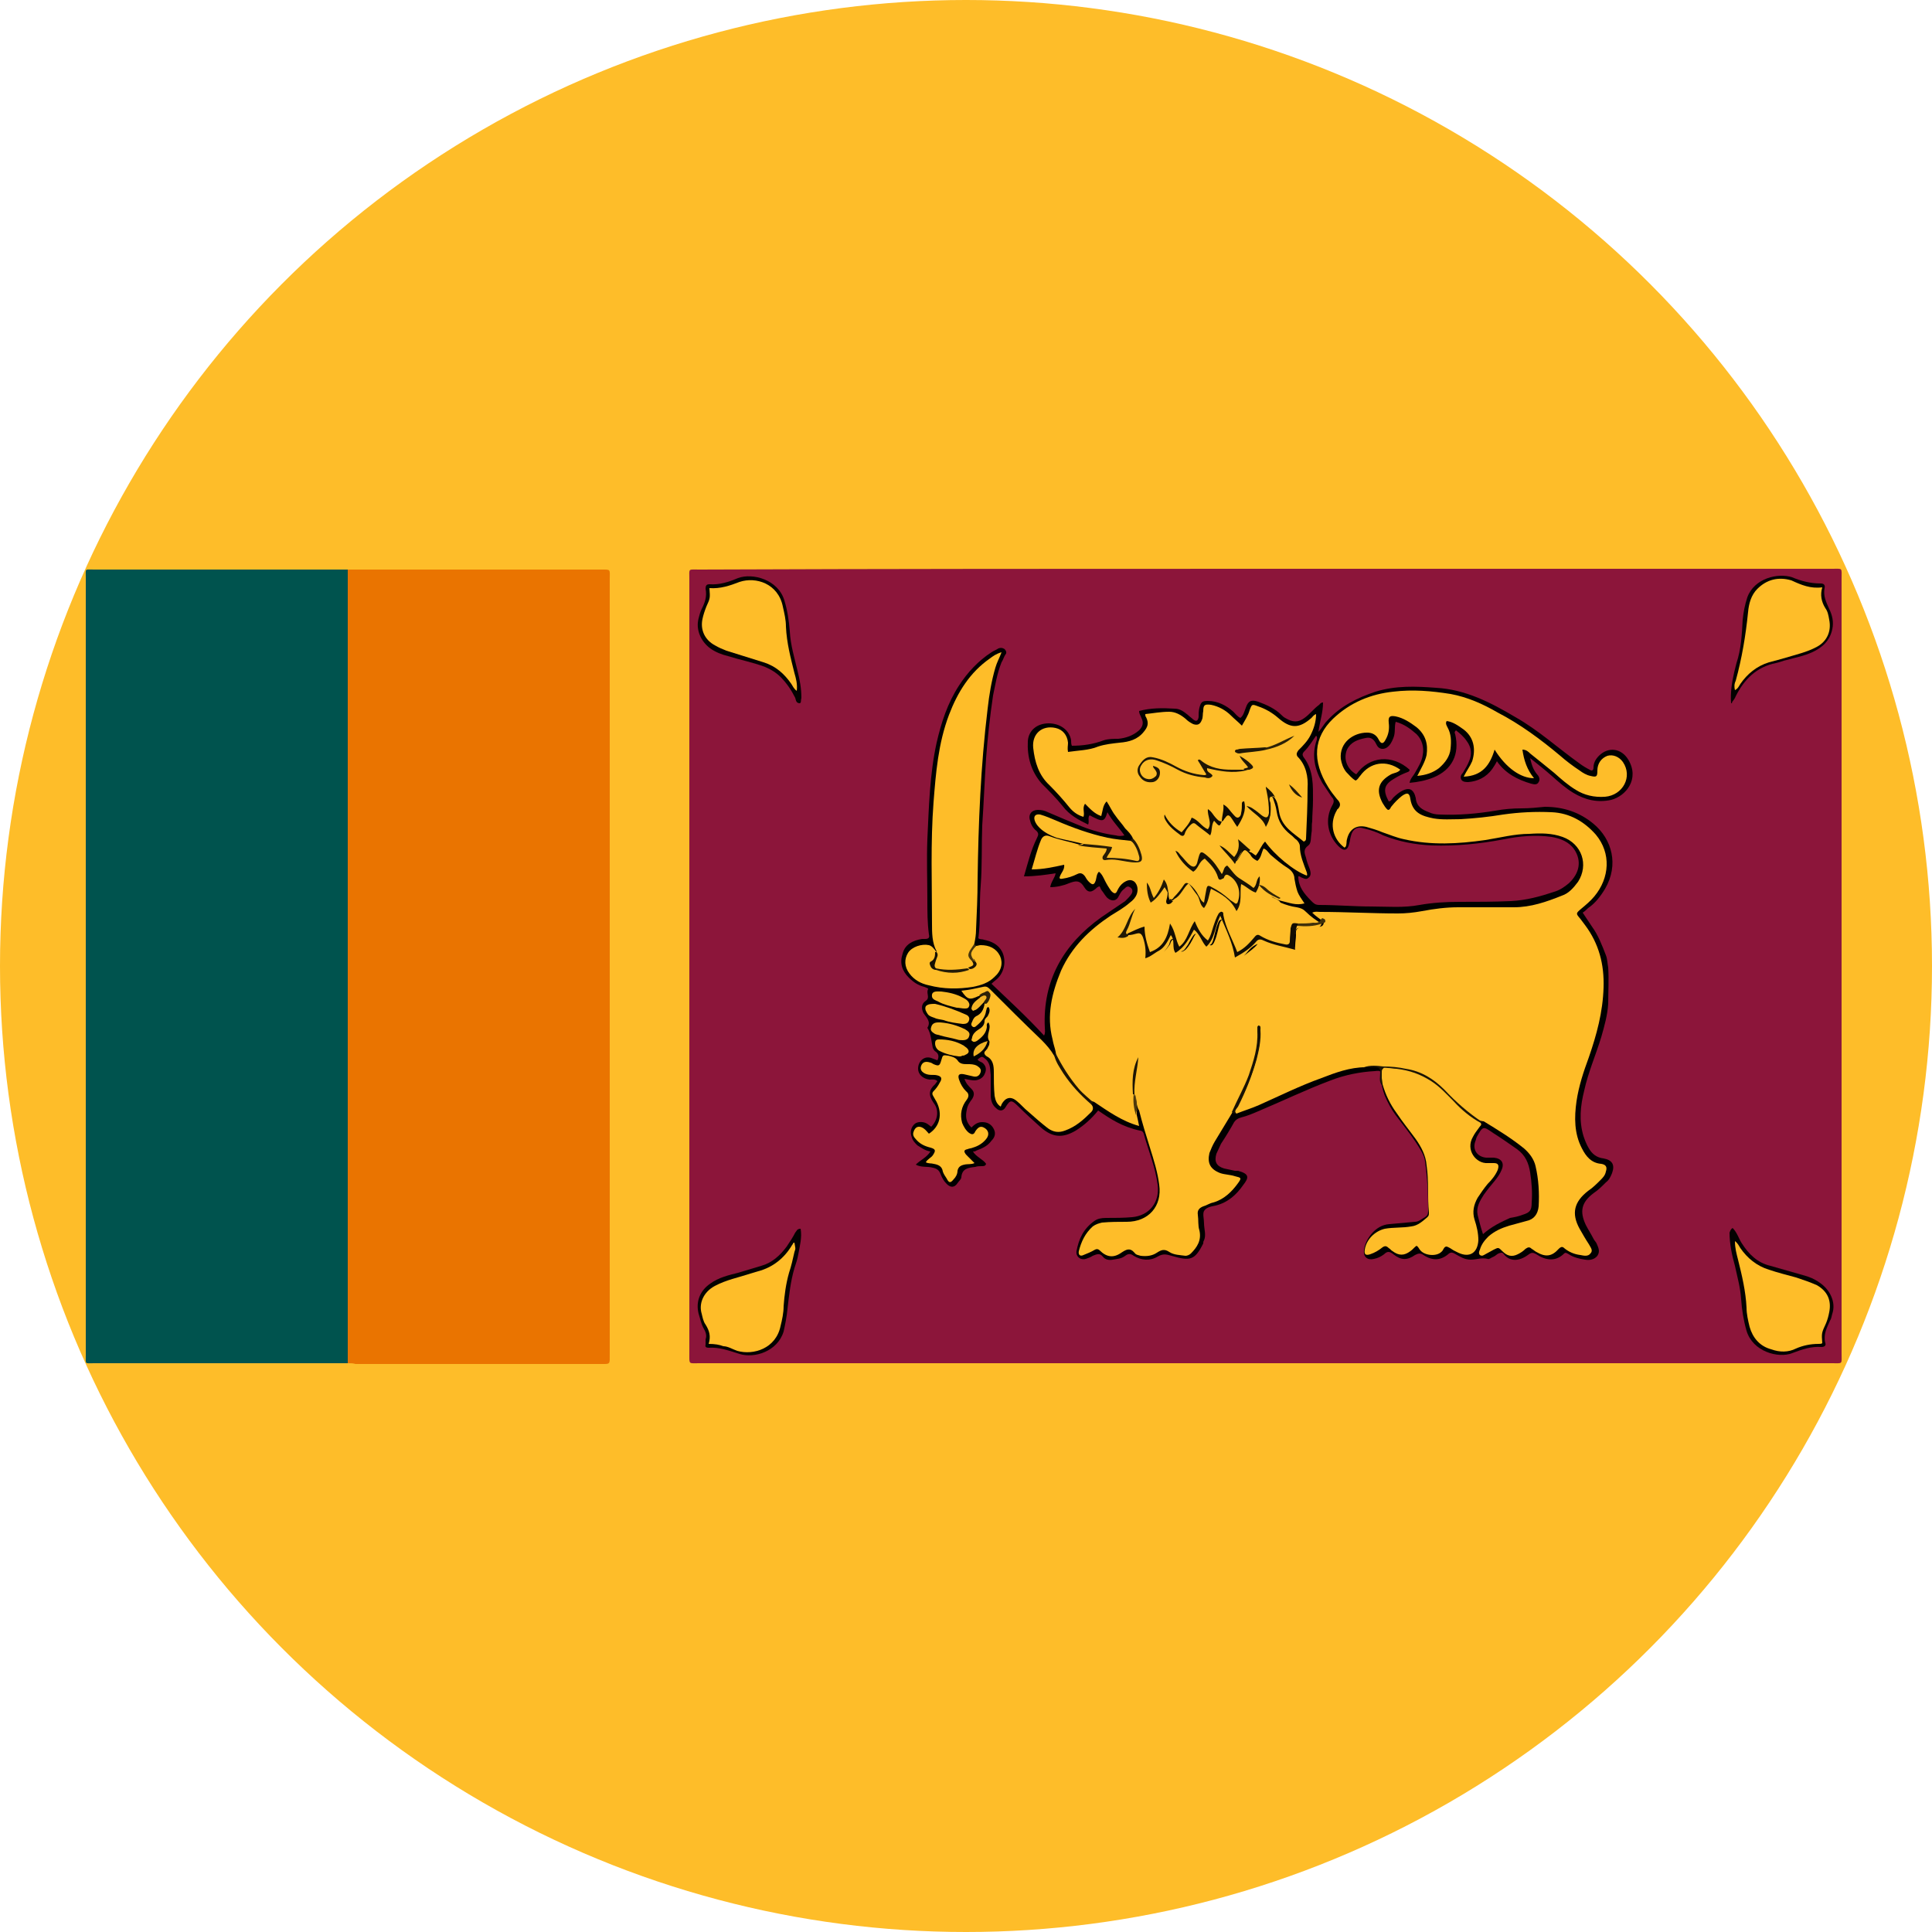 <?xml version="1.0" encoding="utf-8"?>
<!-- Generator: Adobe Illustrator 24.2.0, SVG Export Plug-In . SVG Version: 6.00 Build 0)  -->
<svg version="1.1" id="Слой_1" xmlns="http://www.w3.org/2000/svg" xmlns:xlink="http://www.w3.org/1999/xlink" x="0px" y="0px"
	 viewBox="0 0 25 25" style="enable-background:new 0 0 25 25;" xml:space="preserve">
<style type="text/css">
	.st0{fill:#FEBD29;}
	.st1{fill:#8C153A;}
	.st2{fill:#00534E;}
	.st3{fill:#EA7400;}
	.st4{fill:#010000;}
	.st5{fill:#040201;}
	.st6{fill:#FDBD29;}
	.st7{fill:#FCBC29;}
	.st8{fill:#F7B828;}
	.st9{fill:#F9BA28;}
	.st10{fill:#FABA28;}
	.st11{fill:#1C1504;}
	.st12{fill:#261C06;}
	.st13{fill:#181204;}
	.st14{fill:#161103;}
	.st15{fill:#1A1304;}
	.st16{fill:#171103;}
	.st17{fill:#F4B527;}
	.st18{fill:#F0B326;}
	.st19{fill:#41310A;}
	.st20{fill:#312407;}
	.st21{fill:#151003;}
	.st22{fill:#2D2107;}
	.st23{fill:#4D390C;}
	.st24{fill:#47350B;}
	.st25{fill:#120D03;}
	.st26{fill:#171104;}
	.st27{fill:#1E1605;}
	.st28{fill:#130E03;}
	.st29{fill:#0F0B02;}
	.st30{fill:#1F1705;}
	.st31{fill:#231A05;}
	.st32{fill:#201805;}
	.st33{fill:#1D1604;}
	.st34{fill:#2D2207;}
	.st35{fill:#0A0701;}
	.st36{fill:#241B06;}
	.st37{fill:#191204;}
</style>
<circle class="st0" cx="12.5" cy="12.5" r="12.5"/>
<g>
	<path class="st1" d="M16.38,7.36c2.44,0,4.88,0,7.32,0c0.15,0,0.13-0.02,0.13,0.13c0,3.34,0,6.68,0,10.02
		c0,0.15,0.02,0.13-0.13,0.13c-4.88,0-9.76,0-14.65,0c-0.14,0-0.13,0.02-0.13-0.12c0-3.34,0-6.69,0-10.03
		c0-0.14-0.02-0.12,0.13-0.12C11.49,7.36,13.94,7.36,16.38,7.36z"/>
	<path class="st2" d="M4.5,17.64c-0.15,0-0.31,0-0.46,0c-0.94,0-1.88,0-2.82,0c-0.13,0-0.11,0.02-0.11-0.11c0-3.35,0-6.7,0-10.05
		c0-0.13-0.02-0.11,0.11-0.11c1.06,0,2.12,0,3.19,0c0.03,0,0.06,0,0.09,0c0.03,0.02,0.04,0.06,0.05,0.1c0,0.05,0,0.1,0,0.14
		c0,3.26,0,6.53,0,9.79C4.55,17.48,4.58,17.57,4.5,17.64z"/>
	<path class="st3" d="M4.5,17.64c0-0.03,0-0.06,0-0.09c0-3.36,0-6.73,0-10.09c0-0.03,0-0.06,0-0.09c0.15,0,0.31,0,0.46,0
		c0.94,0,1.87,0,2.81,0c0.14,0,0.12-0.01,0.12,0.13c0,3.34,0,6.68,0,10.02c0,0.14,0.01,0.13-0.12,0.13c-1.06,0-2.11,0-3.17,0
		C4.57,17.64,4.54,17.64,4.5,17.64z"/>
	<path class="st4" d="M14.21,14.37c-0.09,0.11-0.18,0.19-0.29,0.26c-0.17,0.1-0.3,0.09-0.45-0.04c-0.1-0.09-0.2-0.18-0.3-0.28
		c-0.08-0.08-0.1-0.08-0.16,0.02c-0.03,0.05-0.08,0.05-0.12,0.01c-0.05-0.04-0.07-0.1-0.07-0.17c0-0.09,0-0.17,0-0.26
		c-0.01-0.07,0-0.14-0.06-0.2c-0.05-0.04-0.05-0.05-0.11,0c0.01,0.02,0.04,0.03,0.06,0.04c0.05,0.04,0.06,0.09,0.03,0.15
		c-0.02,0.05-0.08,0.08-0.13,0.08c-0.04,0-0.08-0.01-0.13-0.02c0.02,0.06,0.05,0.09,0.09,0.13c0.04,0.04,0.04,0.08,0.01,0.13
		c-0.03,0.04-0.06,0.08-0.07,0.14c-0.02,0.09-0.01,0.16,0.06,0.23c0.04-0.04,0.08-0.07,0.14-0.07c0.07,0,0.12,0.03,0.15,0.09
		c0.03,0.06,0.01,0.11-0.03,0.15c-0.05,0.07-0.12,0.1-0.2,0.13c-0.01,0.01-0.02,0.01-0.04,0.01c0.04,0.07,0.13,0.1,0.17,0.16
		c-0.01,0.03-0.03,0.03-0.06,0.03c-0.03,0-0.05,0-0.08,0.01c-0.09,0.01-0.17,0.02-0.18,0.13c0,0.03-0.03,0.05-0.05,0.08
		c-0.04,0.06-0.09,0.06-0.14,0.01c-0.04-0.04-0.06-0.08-0.08-0.13c-0.02-0.05-0.05-0.07-0.1-0.08c-0.07-0.02-0.15,0-0.22-0.04
		c0.06-0.06,0.14-0.09,0.19-0.17c-0.07-0.01-0.12-0.05-0.17-0.08c-0.03-0.03-0.06-0.06-0.07-0.1c-0.03-0.07-0.01-0.14,0.04-0.18
		c0.04-0.03,0.12-0.03,0.17,0.01c0.01,0.01,0.03,0.02,0.04,0.03c0.08-0.08,0.11-0.21,0.03-0.31c-0.07-0.1-0.06-0.17,0.02-0.24
		c0.01-0.01,0.02-0.03,0.03-0.04c-0.03-0.03-0.07-0.02-0.1-0.02c-0.09-0.01-0.15-0.07-0.15-0.14c0-0.1,0.08-0.17,0.17-0.14
		c0.03,0.01,0.05,0.02,0.08,0.03c0.02-0.04,0.02-0.08-0.02-0.11c-0.02-0.01-0.03-0.03-0.04-0.05c-0.02-0.09-0.02-0.18-0.07-0.26
		c0.05-0.08-0.01-0.13-0.05-0.19c-0.03-0.06-0.03-0.12,0.03-0.16c0.06-0.04,0-0.1,0.03-0.15c0.01-0.01-0.03-0.02-0.05-0.03
		c-0.08-0.02-0.14-0.06-0.2-0.12c-0.09-0.09-0.12-0.19-0.08-0.31c0.03-0.12,0.13-0.17,0.25-0.19c0.01,0,0.03,0,0.04,0
		c0.05,0,0.06-0.02,0.05-0.06c-0.02-0.15-0.02-0.29-0.02-0.44c0-0.26-0.01-0.53,0-0.79c0.02-0.42,0.03-0.84,0.12-1.25
		c0.06-0.26,0.14-0.51,0.29-0.74c0.11-0.17,0.25-0.32,0.42-0.43c0.03-0.02,0.06-0.03,0.09-0.05c0.03-0.01,0.05-0.01,0.08,0.01
		c0.02,0.02,0.03,0.05,0.01,0.07c-0.02,0.03-0.03,0.07-0.05,0.1C12.9,8.72,12.88,8.86,12.85,9c-0.04,0.27-0.07,0.54-0.09,0.81
		c-0.02,0.29-0.03,0.58-0.05,0.87c-0.01,0.26,0,0.52-0.02,0.78c-0.02,0.23,0,0.46-0.03,0.68c0.02,0.02,0.05,0.01,0.07,0.02
		c0.1,0.02,0.19,0.06,0.24,0.16c0.05,0.11,0.03,0.25-0.06,0.34c-0.02,0.02-0.05,0.04-0.08,0.07c0.23,0.22,0.46,0.43,0.68,0.67
		c0.02-0.04,0.01-0.07,0.01-0.1c-0.03-0.61,0.24-1.08,0.73-1.43c0.1-0.07,0.21-0.14,0.31-0.21c0.03-0.03,0.06-0.06,0.08-0.09
		c0.02-0.03,0.02-0.07-0.02-0.09c-0.03-0.02-0.05,0-0.07,0.02c-0.03,0.02-0.05,0.05-0.07,0.09c-0.03,0.07-0.09,0.08-0.15,0.03
		c-0.02-0.02-0.04-0.05-0.06-0.08c-0.02-0.02-0.03-0.05-0.04-0.07c-0.02,0-0.02,0.01-0.03,0.01c-0.07,0.07-0.12,0.08-0.17,0
		c-0.06-0.1-0.12-0.08-0.2-0.05c-0.07,0.03-0.16,0.05-0.24,0.05c0.01-0.07,0.06-0.12,0.07-0.18c-0.13,0.02-0.26,0.04-0.41,0.04
		c0.05-0.17,0.09-0.34,0.17-0.5c0.02-0.04,0.02-0.06-0.01-0.09c-0.04-0.03-0.07-0.08-0.08-0.13c-0.03-0.08,0.02-0.14,0.1-0.14
		c0.05,0,0.09,0.01,0.13,0.03c0.14,0.06,0.28,0.12,0.43,0.18c0.15,0.06,0.3,0.1,0.45,0.12c0.03,0.01,0.07,0.01,0.11,0
		c-0.07-0.1-0.16-0.19-0.22-0.3c-0.04,0.13-0.06,0.13-0.23,0.04c-0.03,0.03,0,0.08-0.02,0.12c-0.12-0.06-0.24-0.12-0.33-0.24
		c-0.08-0.1-0.18-0.2-0.27-0.29c-0.14-0.16-0.19-0.35-0.18-0.55c0.01-0.14,0.12-0.23,0.27-0.23c0.15,0,0.27,0.09,0.29,0.22
		c0,0.02,0,0.05,0.01,0.07c0.14,0,0.28-0.02,0.41-0.07c0.06-0.02,0.13-0.02,0.19-0.02c0.1-0.01,0.19-0.04,0.27-0.11
		c0.05-0.05,0.06-0.1,0.03-0.16c-0.01-0.03-0.03-0.05-0.03-0.09c0.15-0.04,0.3-0.04,0.46-0.03c0.07,0,0.12,0.04,0.17,0.08
		c0.02,0.02,0.05,0.04,0.07,0.06c0.04,0.03,0.06,0.02,0.07-0.03c0-0.04,0-0.08,0.01-0.12c0.02-0.08,0.04-0.09,0.11-0.09
		c0.13,0,0.24,0.06,0.33,0.14c0.03,0.03,0.05,0.06,0.09,0.08c0.04-0.03,0.05-0.08,0.07-0.13c0.03-0.09,0.07-0.11,0.16-0.08
		c0.11,0.04,0.22,0.09,0.3,0.17c0.01,0.01,0.03,0.03,0.05,0.04c0.1,0.06,0.17,0.06,0.25,0c0.07-0.05,0.12-0.12,0.19-0.17
		c0.01-0.01,0.02-0.03,0.05-0.03c0,0.13-0.04,0.24-0.06,0.38c0.05-0.05,0.07-0.1,0.11-0.14c0.17-0.19,0.39-0.3,0.63-0.38
		c0.26-0.08,0.52-0.07,0.78-0.05c0.38,0.02,0.71,0.19,1.03,0.38c0.3,0.17,0.55,0.4,0.83,0.6c0.04,0.03,0.09,0.06,0.13,0.08
		c0.03,0.02,0.05,0.01,0.05-0.03c0-0.06,0.03-0.11,0.07-0.15c0.12-0.12,0.29-0.1,0.38,0.05c0.15,0.25-0.03,0.47-0.22,0.52
		c-0.18,0.04-0.34,0-0.49-0.09c-0.1-0.06-0.19-0.14-0.28-0.22c-0.09-0.08-0.18-0.15-0.28-0.23c0.02,0.09,0.04,0.15,0.09,0.21
		c0.03,0.03,0.04,0.07,0.02,0.1c-0.02,0.04-0.06,0.03-0.1,0.02c-0.17-0.05-0.33-0.13-0.44-0.29c-0.02,0.04-0.04,0.07-0.06,0.1
		c-0.08,0.11-0.19,0.16-0.31,0.17c-0.03,0-0.07,0-0.09-0.03c-0.02-0.04,0-0.07,0.02-0.09c0.03-0.05,0.06-0.1,0.08-0.15
		c0.04-0.09,0.03-0.18-0.03-0.26c-0.04-0.06-0.09-0.1-0.14-0.14c-0.02,0.02-0.02,0.03-0.01,0.05c0.06,0.26-0.04,0.46-0.28,0.56
		c-0.1,0.04-0.2,0.06-0.31,0.07c0.01-0.06,0.05-0.09,0.07-0.13c0.04-0.07,0.09-0.15,0.1-0.23c0.02-0.1-0.01-0.2-0.08-0.27
		c-0.08-0.07-0.16-0.13-0.27-0.16c-0.02,0.07,0,0.14-0.03,0.21c-0.02,0.05-0.04,0.09-0.08,0.12c-0.04,0.03-0.1,0.03-0.13-0.02
		c-0.03-0.06-0.06-0.12-0.15-0.1c-0.1,0.02-0.19,0.05-0.24,0.15c-0.05,0.12,0,0.25,0.12,0.32c0.17-0.24,0.47-0.26,0.69-0.06
		c0,0.03-0.03,0.03-0.05,0.04c-0.05,0.02-0.09,0.04-0.14,0.07c-0.14,0.08-0.16,0.15-0.08,0.3c0.03,0,0.04-0.03,0.06-0.05
		c0.04-0.04,0.08-0.07,0.12-0.09c0.08-0.04,0.13-0.02,0.16,0.06c0,0.01,0.01,0.03,0.01,0.04c0.01,0.11,0.09,0.15,0.17,0.18
		c0.04,0.02,0.09,0.03,0.14,0.03c0.24,0.01,0.48-0.01,0.72-0.05c0.11-0.02,0.22-0.03,0.34-0.03c0.1,0,0.2-0.01,0.3-0.02
		c0.24,0,0.45,0.07,0.63,0.22c0.24,0.2,0.33,0.53,0.15,0.84c-0.06,0.1-0.13,0.19-0.22,0.25c-0.02,0.02-0.04,0.04-0.07,0.06
		c0.04,0.06,0.08,0.12,0.12,0.18c0.08,0.11,0.13,0.24,0.18,0.37c0.02,0.05,0.02,0.11,0.03,0.16c0.01,0.16,0,0.31,0,0.47
		c-0.01,0.15-0.05,0.29-0.09,0.43c-0.07,0.23-0.17,0.46-0.22,0.69c-0.05,0.2-0.07,0.39-0.01,0.59c0.02,0.06,0.04,0.11,0.07,0.16
		c0.04,0.07,0.1,0.12,0.19,0.13c0.11,0.02,0.15,0.08,0.11,0.19c-0.02,0.05-0.04,0.09-0.08,0.12c-0.05,0.05-0.1,0.1-0.16,0.14
		c-0.16,0.12-0.18,0.24-0.1,0.41c0.03,0.06,0.07,0.12,0.1,0.18c0.01,0.02,0.03,0.04,0.04,0.06c0.02,0.05,0.05,0.1,0.01,0.16
		c-0.04,0.05-0.1,0.06-0.16,0.05c-0.07-0.01-0.15-0.03-0.21-0.07c-0.02-0.01-0.04-0.03-0.06-0.01c-0.11,0.11-0.24,0.09-0.36,0.01
		c-0.05-0.03-0.07-0.02-0.11,0.01c-0.11,0.08-0.23,0.09-0.31-0.01c-0.02-0.03-0.04-0.02-0.07-0.01c-0.02,0.01-0.04,0.03-0.06,0.04
		c-0.03,0.01-0.06,0.04-0.08,0.03c-0.08-0.02-0.14,0.01-0.22,0.01c-0.08,0-0.14-0.04-0.21-0.08c-0.02-0.01-0.04-0.02-0.07,0
		c-0.1,0.09-0.21,0.1-0.33,0.02c-0.04-0.03-0.07-0.02-0.11,0c-0.1,0.07-0.18,0.07-0.28-0.01c-0.05-0.04-0.08-0.04-0.12,0
		c-0.04,0.03-0.08,0.05-0.13,0.06c-0.08,0.02-0.14-0.02-0.13-0.11c0.01-0.13,0.14-0.33,0.33-0.34c0.11-0.01,0.22-0.02,0.33-0.03
		c0.05,0,0.09-0.04,0.13-0.06c0.03-0.02,0.04-0.04,0.04-0.08c0-0.22-0.01-0.43-0.04-0.64c-0.01-0.09-0.07-0.17-0.12-0.25
		c-0.08-0.12-0.17-0.23-0.26-0.35c-0.06-0.08-0.1-0.16-0.14-0.25c-0.03-0.08-0.05-0.16-0.05-0.25c0-0.07,0-0.08-0.08-0.07
		c-0.19,0.01-0.39,0.05-0.57,0.12c-0.32,0.12-0.63,0.27-0.94,0.4c-0.07,0.03-0.14,0.06-0.22,0.08c-0.04,0.01-0.07,0.03-0.09,0.06
		c-0.05,0.09-0.11,0.19-0.17,0.28c-0.02,0.04-0.04,0.09-0.06,0.13c-0.03,0.1,0,0.16,0.1,0.19c0.05,0.01,0.09,0.02,0.14,0.03
		c0.01,0,0.03,0,0.04,0c0.15,0.04,0.14,0.09,0.07,0.18c-0.09,0.13-0.2,0.23-0.36,0.27c-0.05,0.01-0.12,0.02-0.15,0.07
		c-0.02,0.04,0,0.1,0,0.16c0,0.07,0.03,0.15,0,0.22c-0.01,0.01-0.01,0.03-0.01,0.04c-0.11,0.22-0.17,0.23-0.41,0.16
		c-0.07-0.02-0.11-0.03-0.18,0.01c-0.1,0.06-0.21,0.05-0.31-0.01c-0.04-0.03-0.07-0.03-0.11,0c-0.05,0.04-0.11,0.04-0.16,0.05
		c-0.05,0.01-0.1,0-0.13-0.04c-0.04-0.05-0.08-0.03-0.13-0.01c-0.03,0.02-0.06,0.03-0.09,0.04c-0.07,0.02-0.13-0.03-0.12-0.1
		c0.03-0.16,0.09-0.29,0.23-0.39c0.04-0.03,0.09-0.04,0.15-0.04c0.11,0,0.23,0,0.34-0.01c0.22-0.02,0.36-0.19,0.33-0.42
		c-0.03-0.23-0.12-0.44-0.18-0.66c-0.01-0.03-0.03-0.04-0.05-0.04C14.52,14.58,14.37,14.48,14.21,14.37z"/>
	<path class="st5" d="M10.35,9.1C10.3,9.1,10.3,9.06,10.29,9.03c-0.05-0.1-0.11-0.19-0.19-0.27c-0.06-0.06-0.13-0.1-0.2-0.13
		C9.74,8.57,9.58,8.54,9.42,8.49C9.34,8.47,9.26,8.44,9.19,8.39C9.07,8.3,9,8.15,9.04,8c0.01-0.04,0.02-0.08,0.04-0.12
		C9.12,7.8,9.15,7.72,9.13,7.62C9.13,7.58,9.14,7.56,9.18,7.56c0.13,0.01,0.25-0.03,0.37-0.08c0.19-0.07,0.52,0.02,0.6,0.29
		c0.04,0.13,0.06,0.27,0.07,0.4c0.01,0.18,0.06,0.34,0.1,0.51c0.03,0.12,0.05,0.23,0.05,0.35C10.36,9.07,10.37,9.09,10.35,9.1z"/>
	<path class="st5" d="M22.42,15.89c0.06,0.06,0.08,0.14,0.12,0.2c0.09,0.14,0.2,0.25,0.37,0.29c0.14,0.04,0.28,0.08,0.42,0.12
		c0.08,0.02,0.15,0.05,0.22,0.1c0.13,0.09,0.21,0.25,0.16,0.4c-0.01,0.03-0.01,0.06-0.03,0.09c-0.04,0.09-0.09,0.18-0.06,0.29
		c0.01,0.03-0.01,0.05-0.05,0.05c-0.13-0.01-0.25,0.03-0.38,0.08c-0.18,0.07-0.51-0.02-0.59-0.29c-0.04-0.14-0.06-0.27-0.07-0.41
		c-0.01-0.15-0.05-0.29-0.08-0.43c-0.04-0.14-0.07-0.29-0.07-0.43C22.39,15.93,22.39,15.91,22.42,15.89z"/>
	<path class="st5" d="M22.4,9.1c-0.01-0.14,0.01-0.27,0.04-0.4c0.01-0.04,0.02-0.08,0.03-0.12c0.06-0.18,0.07-0.37,0.08-0.56
		c0.01-0.1,0.03-0.2,0.06-0.29c0.09-0.25,0.4-0.32,0.58-0.26c0.12,0.05,0.24,0.08,0.37,0.08c0.04,0,0.06,0.02,0.05,0.06
		c-0.02,0.1,0.02,0.18,0.06,0.27c0.04,0.08,0.06,0.17,0.04,0.26c-0.03,0.15-0.13,0.24-0.26,0.3c-0.11,0.05-0.22,0.07-0.33,0.1
		c-0.05,0.01-0.09,0.03-0.14,0.04c-0.25,0.05-0.41,0.21-0.52,0.43c-0.01,0.03-0.03,0.05-0.05,0.08C22.42,9.1,22.41,9.1,22.4,9.1z"/>
	<path class="st5" d="M10.36,15.9c0.02,0.11-0.01,0.22-0.03,0.33c-0.01,0.06-0.03,0.12-0.05,0.18c-0.05,0.17-0.07,0.35-0.09,0.53
		c-0.01,0.1-0.03,0.2-0.05,0.29c-0.08,0.26-0.38,0.35-0.57,0.29c-0.13-0.04-0.26-0.09-0.4-0.08c-0.03,0-0.05-0.01-0.04-0.04
		c0-0.02,0-0.05,0-0.07c0.02-0.05,0-0.1-0.03-0.15C9.07,17.12,9.06,17.06,9.04,17c-0.04-0.16,0.02-0.3,0.15-0.39
		c0.11-0.08,0.24-0.11,0.36-0.14c0.1-0.03,0.2-0.06,0.3-0.09c0.14-0.04,0.24-0.13,0.33-0.25c0.04-0.06,0.08-0.12,0.11-0.18
		C10.31,15.93,10.31,15.9,10.36,15.9z"/>
	<path class="st0" d="M14.66,10.85c-0.02-0.05-0.06-0.09-0.1-0.13c-0.04-0.06-0.09-0.11-0.13-0.17c-0.04-0.05-0.07-0.12-0.11-0.18
		c-0.05,0.05-0.05,0.12-0.07,0.19c-0.09-0.03-0.15-0.1-0.21-0.16c-0.04,0.06,0,0.11-0.02,0.17c-0.07-0.02-0.13-0.06-0.18-0.12
		c-0.08-0.1-0.17-0.2-0.26-0.29c-0.14-0.13-0.19-0.3-0.21-0.48c-0.02-0.18,0.11-0.3,0.29-0.26c0.09,0.02,0.15,0.09,0.16,0.19
		c0,0.04-0.01,0.07,0,0.12c0.13-0.02,0.27-0.02,0.39-0.07c0.09-0.03,0.19-0.04,0.28-0.05c0.12-0.01,0.23-0.04,0.31-0.14
		c0.05-0.06,0.07-0.11,0.03-0.19c-0.01-0.01-0.01-0.02-0.01-0.04c0.1-0.01,0.2-0.03,0.31-0.03c0.08,0,0.15,0.04,0.21,0.09
		c0.03,0.03,0.06,0.05,0.1,0.07c0.06,0.02,0.09,0,0.11-0.05c0.02-0.04,0.01-0.08,0.02-0.12c0-0.08,0.02-0.09,0.1-0.08
		c0.1,0.02,0.19,0.07,0.26,0.14c0.04,0.04,0.09,0.08,0.14,0.13c0.04-0.07,0.08-0.13,0.1-0.2c0.03-0.08,0.03-0.08,0.11-0.05
		c0.09,0.03,0.18,0.08,0.26,0.15c0.16,0.14,0.27,0.14,0.43,0c0.02-0.02,0.03-0.04,0.06-0.05c0,0.1-0.03,0.19-0.07,0.27
		c-0.04,0.08-0.1,0.14-0.16,0.2c-0.02,0.03-0.03,0.05-0.01,0.08c0.11,0.11,0.14,0.26,0.13,0.41c0,0.22-0.01,0.43-0.02,0.65
		c0,0.01,0,0.03-0.03,0.04c-0.13-0.11-0.29-0.19-0.32-0.39c-0.01-0.06-0.02-0.13-0.06-0.18c-0.04-0.03-0.08-0.04-0.07,0.03
		c0,0.06,0.02,0.11,0.01,0.17c-0.02,0.1-0.04,0.11-0.12,0.05c-0.02-0.01-0.03-0.03-0.05-0.04c0,0,0,0,0.01,0
		c0.04,0.03,0.08,0.1,0.13,0.07c0.05-0.03,0.04-0.11,0.03-0.17c0-0.03-0.01-0.06-0.01-0.09c0-0.03,0.02-0.05,0.05-0.02
		c0.02,0.06,0.04,0.11,0.05,0.18c0.02,0.13,0.08,0.22,0.18,0.3c0.03,0.02,0.05,0.05,0.08,0.07c0.02,0.02,0.04,0.05,0.04,0.08
		c0,0.12,0.05,0.23,0.09,0.34c0,0.01,0.01,0.03,0,0.04c-0.17-0.06-0.42-0.27-0.54-0.44c-0.05,0.05-0.07,0.12-0.12,0.18
		c-0.02-0.01-0.04-0.03-0.06-0.04c-0.04-0.01-0.06-0.04-0.1-0.05c-0.02,0.01-0.02,0.04-0.03,0.06c-0.06,0.12-0.07,0.12-0.16,0.03
		c0.01,0.01,0.01,0.01,0.02,0.02c0.08,0.07,0.08,0.07,0.13-0.02c0.05-0.09,0.06-0.09,0.13-0.01c0.02,0.04,0.05,0.06,0.09,0.08
		c0.05-0.04,0.05-0.1,0.08-0.16c0.04,0.01,0.06,0.05,0.09,0.08c0.07,0.06,0.14,0.12,0.22,0.17c0.05,0.03,0.09,0.08,0.09,0.14
		c0.01,0.06,0.02,0.11,0.04,0.17c0.02,0.05,0.05,0.09,0.09,0.15c-0.11,0.03-0.2-0.01-0.29-0.03c-0.05-0.01-0.1-0.04-0.14-0.06
		c0.03,0.03,0.09,0.03,0.12,0.08c0.07,0.03,0.14,0.05,0.21,0.06c0.05,0.01,0.08,0.02,0.12,0.06c0.06,0.06,0.13,0.11,0.2,0.15
		c-0.01,0.06-0.06,0.05-0.1,0.06c-0.05,0.01-0.11,0-0.16,0c-0.06-0.01-0.08,0.01-0.09,0.08c-0.01,0.22,0.03,0.25-0.22,0.15
		c-0.17-0.06-0.28-0.06-0.39,0.08c-0.07,0.09-0.11,0.07-0.15-0.04c-0.04-0.12-0.1-0.23-0.14-0.34c-0.01-0.02-0.01-0.04-0.04-0.04
		c-0.03,0-0.04,0.02-0.05,0.05c-0.03,0.07-0.04,0.14-0.06,0.21c-0.01,0.03-0.02,0.07-0.06,0.07c-0.04,0-0.05-0.03-0.07-0.05
		c-0.1-0.13-0.1-0.13-0.18,0.01c-0.01,0.02-0.02,0.04-0.03,0.05c-0.02,0.03-0.04,0.07-0.08,0.07c-0.05,0-0.04-0.06-0.06-0.09
		c-0.01-0.03,0-0.07-0.04-0.07c-0.04,0-0.04,0.04-0.05,0.07c-0.04,0.07-0.09,0.13-0.17,0.17c-0.06,0.02-0.08,0.01-0.09-0.05
		c-0.01-0.05-0.03-0.09-0.03-0.14c-0.01-0.09-0.05-0.09-0.12-0.07c-0.03,0.01-0.06,0.02-0.09,0.03c-0.05,0.01-0.07-0.01-0.04-0.06
		c0.03-0.05,0.04-0.11,0.07-0.17c-0.03,0.06-0.04,0.12-0.07,0.17c-0.03,0.06,0,0.07,0.05,0.05c0.19-0.06,0.19-0.06,0.23,0.14
		c0,0.02,0,0.03,0.01,0.05c0.01,0.05,0.03,0.07,0.08,0.04c0.08-0.03,0.13-0.09,0.18-0.16c0.01-0.03,0.02-0.07,0.06-0.06
		c0.04,0.01,0.03,0.05,0.05,0.07c0.01,0.01,0.01,0.03,0.01,0.04c0.02,0.06,0.04,0.05,0.08,0.02c0.05-0.05,0.08-0.11,0.11-0.17
		c0.03-0.06,0.06-0.06,0.1-0.01c0.02,0.03,0.04,0.06,0.06,0.08c0.05,0.06,0.08,0.06,0.11-0.02c0.03-0.07,0.04-0.14,0.06-0.21
		c0.01-0.03,0.02-0.06,0.05-0.06c0.04,0,0.04,0.03,0.05,0.06c0.04,0.12,0.1,0.23,0.14,0.35c0.02,0.06,0.05,0.08,0.1,0.04
		c0.05-0.04,0.11-0.08,0.15-0.13c0.04-0.06,0.08-0.06,0.14-0.03c0.09,0.05,0.19,0.07,0.28,0.09c0.05,0.01,0.07,0,0.07-0.05
		c0-0.04,0.01-0.09,0.01-0.13c0-0.03-0.01-0.07,0.03-0.09c0.07-0.01,0.14,0.01,0.21-0.01c0.04-0.01,0.12,0.01,0.12-0.07
		c-0.05-0.04-0.1-0.07-0.15-0.12c0.04-0.02,0.07-0.01,0.1-0.01c0.34,0,0.67,0.02,1.01,0.02c0.1,0,0.2-0.01,0.31-0.03
		c0.16-0.03,0.31-0.05,0.47-0.05c0.24,0,0.48,0,0.72,0c0.22,0,0.42-0.07,0.62-0.15c0.09-0.03,0.15-0.1,0.21-0.18
		c0.14-0.22,0.05-0.49-0.2-0.58c-0.14-0.05-0.28-0.05-0.43-0.04c-0.19,0-0.38,0.05-0.57,0.08c-0.35,0.05-0.7,0.07-1.05-0.01
		c-0.1-0.02-0.19-0.06-0.28-0.09c-0.07-0.03-0.14-0.05-0.21-0.07c-0.13-0.03-0.22,0.03-0.25,0.16c-0.01,0.03,0,0.07-0.02,0.1
		c0,0-0.01,0-0.01,0.01c-0.15-0.11-0.2-0.3-0.11-0.47c0.01-0.01,0.01-0.03,0.02-0.03c0.05-0.05,0.03-0.09-0.01-0.13
		c-0.04-0.05-0.08-0.1-0.11-0.15C16.97,9.84,17,9.54,17.25,9.3c0.22-0.21,0.49-0.32,0.78-0.35c0.25-0.03,0.49-0.01,0.74,0.03
		c0.22,0.04,0.42,0.13,0.61,0.24c0.29,0.15,0.56,0.35,0.81,0.56c0.08,0.07,0.16,0.13,0.25,0.19c0.04,0.03,0.09,0.06,0.14,0.07
		c0.08,0.02,0.09,0.01,0.09-0.07c0-0.09,0.05-0.16,0.13-0.19c0.07-0.02,0.15,0.01,0.2,0.08c0.13,0.19,0,0.43-0.23,0.45
		c-0.14,0.01-0.27-0.02-0.38-0.09c-0.1-0.06-0.19-0.14-0.28-0.22C20,9.91,19.9,9.83,19.8,9.75C19.78,9.73,19.75,9.7,19.7,9.7
		c0.02,0.14,0.06,0.26,0.15,0.37c-0.17,0-0.36-0.13-0.51-0.37c-0.06,0.2-0.16,0.34-0.4,0.35c0.04-0.08,0.08-0.13,0.11-0.2
		c0.05-0.16,0.02-0.31-0.11-0.41c-0.07-0.05-0.14-0.1-0.22-0.11c-0.02,0.03,0,0.06,0.01,0.08c0.05,0.09,0.05,0.18,0.04,0.28
		c-0.01,0.1-0.07,0.18-0.15,0.25c-0.08,0.06-0.17,0.09-0.28,0.1c0.05-0.1,0.1-0.18,0.12-0.27c0.02-0.14-0.01-0.26-0.13-0.36
		c-0.08-0.06-0.17-0.12-0.27-0.14c-0.06-0.01-0.1-0.01-0.09,0.08c0.01,0.08,0,0.15-0.04,0.22c-0.03,0.06-0.06,0.06-0.09,0
		c-0.03-0.06-0.08-0.09-0.15-0.09c-0.18,0-0.36,0.13-0.34,0.34c0.01,0.06,0.03,0.12,0.07,0.17c0.04,0.04,0.07,0.08,0.12,0.11
		c0.03-0.01,0.04-0.04,0.06-0.06c0.13-0.18,0.34-0.21,0.52-0.08c-0.03,0.04-0.08,0.04-0.12,0.06c-0.16,0.09-0.2,0.2-0.11,0.37
		c0.02,0.03,0.04,0.07,0.07,0.09c0.03,0,0.03-0.03,0.05-0.05c0.04-0.05,0.08-0.09,0.13-0.13c0.07-0.05,0.1-0.04,0.11,0.04
		c0.03,0.18,0.15,0.22,0.3,0.25c0.12,0.02,0.23,0.01,0.35,0.01c0.18-0.01,0.37-0.03,0.55-0.06c0.21-0.03,0.42-0.04,0.63-0.03
		c0.23,0.01,0.42,0.12,0.57,0.29c0.2,0.24,0.18,0.56-0.02,0.8c-0.05,0.06-0.11,0.11-0.17,0.16c-0.07,0.06-0.07,0.06-0.01,0.13
		c0.02,0.03,0.04,0.05,0.06,0.08c0.18,0.24,0.25,0.51,0.24,0.81c-0.01,0.32-0.09,0.61-0.19,0.9c-0.07,0.19-0.13,0.37-0.16,0.57
		c-0.03,0.21-0.03,0.42,0.07,0.61c0.05,0.1,0.12,0.19,0.25,0.2c0.06,0.01,0.08,0.04,0.06,0.1c-0.01,0.05-0.04,0.08-0.07,0.11
		c-0.05,0.05-0.1,0.1-0.16,0.14c-0.18,0.14-0.22,0.29-0.11,0.49c0.04,0.07,0.08,0.14,0.12,0.2c0.02,0.04,0.06,0.08,0.02,0.12
		c-0.03,0.04-0.08,0.03-0.13,0.02c-0.08-0.01-0.15-0.04-0.21-0.09c-0.02-0.02-0.04-0.02-0.07,0.01c-0.09,0.1-0.17,0.11-0.29,0.04
		c-0.02-0.01-0.04-0.03-0.06-0.04c-0.03-0.03-0.05-0.02-0.08,0c-0.03,0.03-0.06,0.05-0.1,0.07c-0.08,0.04-0.14,0.02-0.2-0.04
		c-0.05-0.05-0.05-0.05-0.11-0.02c-0.04,0.02-0.07,0.04-0.11,0.06c-0.02,0.01-0.04,0.03-0.07,0.01c-0.02-0.02-0.01-0.05,0-0.07
		c0.02-0.07,0.06-0.12,0.11-0.17c0.08-0.07,0.17-0.11,0.27-0.14c0.07-0.02,0.15-0.04,0.22-0.06c0.1-0.02,0.15-0.09,0.16-0.19
		c0.01-0.17,0-0.35-0.04-0.52c-0.02-0.09-0.08-0.17-0.15-0.23c-0.16-0.13-0.34-0.24-0.52-0.35c-0.11-0.01-0.18-0.09-0.26-0.16
		c-0.11-0.09-0.2-0.19-0.3-0.28c-0.12-0.1-0.24-0.18-0.39-0.2c-0.19-0.03-0.38-0.08-0.58-0.06c-0.2,0-0.39,0.07-0.57,0.14
		c-0.28,0.1-0.54,0.23-0.81,0.35c-0.09,0.04-0.19,0.07-0.29,0.11c-0.04-0.03-0.01-0.06,0.01-0.09c0.14-0.26,0.24-0.53,0.29-0.82
		c0-0.02,0-0.03,0-0.05c-0.06,0.33-0.15,0.66-0.35,0.94c-0.08,0.13-0.15,0.25-0.23,0.38c-0.03,0.05-0.05,0.1-0.07,0.15
		c-0.03,0.13,0.01,0.21,0.14,0.26c0.06,0.02,0.13,0.02,0.19,0.04c0.08,0.02,0.09,0.02,0.04,0.09c-0.08,0.11-0.18,0.21-0.32,0.25
		c-0.05,0.01-0.09,0.04-0.13,0.05c-0.05,0.02-0.08,0.05-0.07,0.11c0.01,0.07,0,0.14,0.02,0.2c0.03,0.13-0.03,0.22-0.11,0.3
		c-0.02,0.02-0.05,0.03-0.07,0.03c-0.07-0.01-0.15-0.01-0.21-0.05c-0.06-0.04-0.1-0.03-0.16,0.01c-0.06,0.04-0.13,0.05-0.21,0.04
		c-0.03-0.01-0.06-0.01-0.08-0.04c-0.06-0.07-0.11-0.04-0.17,0c-0.1,0.07-0.19,0.06-0.28-0.03c-0.02-0.02-0.04-0.02-0.06-0.01
		c-0.05,0.03-0.1,0.05-0.15,0.07c-0.04,0.02-0.07,0-0.06-0.05c0.03-0.12,0.08-0.23,0.18-0.32c0.04-0.03,0.08-0.04,0.12-0.05
		c0.11-0.01,0.21-0.01,0.32-0.01c0.28,0,0.46-0.2,0.42-0.48c-0.02-0.16-0.07-0.32-0.12-0.48c-0.05-0.16-0.1-0.32-0.14-0.48
		c-0.04-0.06-0.03-0.14-0.05-0.21c-0.01-0.12,0-0.24,0.02-0.34c-0.02,0.1-0.03,0.22-0.02,0.34c0.01,0.09,0.02,0.18,0.02,0.27
		c0.01,0.04,0.02,0.09,0.03,0.14c-0.22-0.06-0.4-0.19-0.58-0.31c-0.17-0.05-0.25-0.2-0.35-0.33c-0.07-0.09-0.14-0.19-0.15-0.32
		c-0.01-0.05-0.03-0.1-0.04-0.16c-0.08-0.31-0.01-0.6,0.11-0.89c0.14-0.31,0.37-0.53,0.64-0.71c0.08-0.05,0.17-0.1,0.25-0.17
		c0.04-0.03,0.07-0.06,0.09-0.11c0.02-0.06,0.01-0.12-0.03-0.16c-0.04-0.03-0.08-0.03-0.14,0.01c-0.04,0.03-0.06,0.06-0.08,0.1
		c-0.02,0.05-0.04,0.05-0.08,0.01c-0.03-0.04-0.06-0.09-0.08-0.13c-0.02-0.04-0.04-0.09-0.08-0.12c-0.03,0.03-0.03,0.07-0.04,0.11
		c-0.02,0.06-0.04,0.07-0.09,0.02c-0.02-0.02-0.04-0.05-0.05-0.07c-0.03-0.04-0.06-0.05-0.1-0.03c-0.06,0.03-0.12,0.05-0.19,0.06
		c-0.01,0-0.03,0.01-0.04-0.01c0.01-0.06,0.07-0.1,0.06-0.17c-0.14,0.03-0.27,0.06-0.42,0.06c0.04-0.13,0.07-0.26,0.12-0.38
		c0.02-0.05,0.06-0.07,0.11-0.05c0.13,0.05,0.26,0.07,0.39,0.11c0.1-0.04,0.21,0,0.31,0c0.05,0,0.08,0.02,0.08,0.07
		c-0.01,0.05,0.02,0.06,0.06,0.07c0.07,0.02,0.15,0.02,0.22,0.03c0.08,0.01,0.12-0.04,0.08-0.12C14.7,10.95,14.66,10.91,14.66,10.85
		z"/>
	<path class="st1" d="M16.8,11.34c0.02,0,0.02,0,0.03,0.01c0.03,0.01,0.07,0.04,0.1,0.01c0.04-0.03,0.03-0.07,0.02-0.11
		c-0.02-0.05-0.04-0.1-0.05-0.15c-0.02-0.06-0.04-0.11,0.03-0.16c0.04-0.03,0.03-0.1,0.04-0.16c0.01-0.05,0-0.1,0.01-0.15
		c0-0.09,0.01-0.18,0.01-0.27c0-0.19,0.01-0.39-0.12-0.56c-0.02-0.03-0.02-0.05,0.01-0.08c0.06-0.06,0.1-0.13,0.15-0.2
		c0.02,0.02,0.01,0.03,0.01,0.05c-0.07,0.2-0.03,0.38,0.07,0.56c0.04,0.06,0.08,0.12,0.12,0.18c0.03,0.03,0.04,0.06,0.01,0.11
		c-0.1,0.18-0.06,0.39,0.08,0.53c0.07,0.07,0.12,0.06,0.14-0.04c0.01-0.03,0.01-0.06,0.02-0.09c0.02-0.09,0.08-0.13,0.17-0.1
		c0.09,0.02,0.17,0.05,0.25,0.09c0.2,0.08,0.41,0.12,0.63,0.13c0.31,0.01,0.62-0.02,0.93-0.08c0.2-0.04,0.41-0.06,0.62-0.03
		c0.11,0.02,0.22,0.06,0.29,0.16c0.1,0.15,0.07,0.31-0.07,0.44c-0.06,0.05-0.12,0.09-0.19,0.11c-0.18,0.06-0.36,0.11-0.56,0.12
		c-0.22,0.01-0.44,0.01-0.67,0.01c-0.17,0-0.34,0.01-0.51,0.04c-0.21,0.04-0.42,0.02-0.62,0.02c-0.23,0-0.45-0.02-0.68-0.02
		c-0.05,0-0.07-0.02-0.1-0.05C16.87,11.56,16.8,11.47,16.8,11.34z"/>
	<path class="st0" d="M12.12,12.31c-0.06-0.11-0.06-0.24-0.06-0.36c0-0.52-0.02-1.05,0.02-1.57c0.03-0.38,0.06-0.76,0.2-1.13
		c0.11-0.29,0.27-0.55,0.53-0.73c0.04-0.03,0.08-0.06,0.15-0.08c-0.03,0.08-0.06,0.13-0.08,0.2c-0.05,0.17-0.08,0.35-0.1,0.53
		c-0.09,0.74-0.12,1.48-0.13,2.22c0,0.21-0.01,0.42-0.02,0.64c0,0.06-0.01,0.12-0.02,0.17c-0.01,0.08-0.05,0.17,0.01,0.25
		c0,0.06-0.04,0.08-0.09,0.09c-0.14,0.03-0.27,0.03-0.41,0c-0.06-0.03-0.06-0.07-0.04-0.12C12.08,12.38,12.1,12.35,12.12,12.31z"/>
	<path class="st0" d="M19.16,14.53c0.02,0.03-0.01,0.04-0.02,0.06c-0.03,0.04-0.06,0.08-0.08,0.12c-0.1,0.17,0.04,0.35,0.19,0.34
		c0.03,0,0.05,0,0.08,0c0.06,0,0.07,0.03,0.05,0.09c-0.03,0.07-0.08,0.13-0.13,0.18c-0.05,0.06-0.09,0.12-0.13,0.18
		c-0.05,0.09-0.07,0.18-0.04,0.28c0.03,0.09,0.05,0.18,0.05,0.27c-0.01,0.16-0.11,0.23-0.26,0.16c-0.02-0.01-0.04-0.02-0.06-0.03
		c-0.03-0.02-0.06-0.04-0.09-0.05c-0.04,0-0.04,0.05-0.07,0.07c-0.06,0.06-0.21,0.05-0.27-0.02c-0.02-0.02-0.02-0.04-0.05-0.06
		c-0.03,0.02-0.05,0.05-0.08,0.07c-0.08,0.06-0.15,0.06-0.23,0c-0.02-0.01-0.03-0.03-0.05-0.04c-0.03-0.03-0.05-0.03-0.08-0.01
		c-0.05,0.04-0.1,0.07-0.16,0.09c-0.06,0.02-0.08,0-0.07-0.06c0.02-0.13,0.13-0.24,0.26-0.27c0.11-0.02,0.23-0.01,0.34-0.03
		c0.09-0.01,0.15-0.07,0.21-0.12c0.02-0.02,0.02-0.03,0.02-0.06c-0.02-0.2,0-0.41-0.03-0.61c-0.01-0.13-0.07-0.24-0.14-0.34
		c-0.08-0.11-0.17-0.22-0.25-0.34c-0.08-0.11-0.14-0.23-0.18-0.37c-0.03-0.23-0.03-0.23,0.2-0.22c0.26,0.01,0.46,0.13,0.64,0.31
		c0.13,0.13,0.26,0.25,0.41,0.35C19.15,14.5,19.16,14.52,19.16,14.53z"/>
	<path class="st0" d="M14.12,14.29c0.03,0.03,0.03,0.07,0,0.1c-0.1,0.1-0.2,0.19-0.34,0.24c-0.08,0.03-0.15,0.02-0.22-0.03
		c-0.09-0.07-0.17-0.14-0.26-0.22c-0.05-0.04-0.09-0.09-0.14-0.13c-0.08-0.07-0.15-0.05-0.2,0.04c0,0.01-0.01,0.02-0.01,0.03
		c-0.05-0.03-0.07-0.08-0.08-0.14c-0.01-0.1-0.01-0.21-0.01-0.31c0-0.08-0.01-0.16-0.09-0.2c-0.03-0.02-0.05-0.05-0.01-0.08
		c0,0,0-0.01,0.01-0.01c0.01-0.02,0.02-0.04,0.03-0.06c0-0.02,0.01-0.04,0-0.05c-0.05-0.08,0.04-0.16-0.01-0.24
		c-0.03,0.02-0.02,0.04-0.02,0.06c-0.01,0.08-0.06,0.13-0.13,0.18c-0.02,0.01-0.04,0.02-0.06,0c-0.02-0.01,0-0.03,0-0.05
		c0.01-0.04,0.04-0.07,0.07-0.09c0.05-0.03,0.09-0.06,0.09-0.12c0-0.02,0.02-0.04,0.04-0.06c0.02-0.04,0.04-0.08,0.01-0.12
		c-0.03,0.01-0.02,0.03-0.03,0.05c-0.01,0.08-0.06,0.14-0.12,0.19c-0.02,0.02-0.04,0.03-0.06,0.01c-0.02-0.02-0.01-0.04,0-0.06
		c0.01-0.03,0.03-0.06,0.05-0.07c0.07-0.03,0.1-0.09,0.11-0.16c0.01-0.07,0.01-0.13-0.08-0.1c-0.11,0.05-0.14,0.05-0.22-0.07
		c0.1-0.01,0.19-0.03,0.28-0.05c0.04-0.01,0.06,0,0.09,0.03c0.22,0.22,0.44,0.44,0.67,0.66c0.06,0.06,0.12,0.13,0.16,0.2
		c0.09,0.11,0.13,0.24,0.22,0.35c0.07,0.08,0.14,0.16,0.22,0.23C14.1,14.24,14.12,14.27,14.12,14.29z"/>
	<path class="st0" d="M12.61,15.05c-0.04,0.02-0.09,0.01-0.13,0.02c-0.05,0.01-0.08,0.03-0.09,0.08c0,0.04-0.02,0.08-0.05,0.11
		c-0.04,0.05-0.06,0.05-0.09-0.01c-0.02-0.03-0.04-0.06-0.05-0.09c-0.01-0.07-0.06-0.09-0.12-0.1c-0.03-0.01-0.06,0-0.1-0.02
		c0.02-0.04,0.07-0.06,0.09-0.09c0.04-0.06,0.04-0.08-0.03-0.1c-0.08-0.02-0.14-0.05-0.19-0.11c-0.03-0.03-0.04-0.06-0.03-0.09
		c0.02-0.07,0.07-0.09,0.13-0.05c0.03,0.02,0.05,0.05,0.07,0.07c0.14-0.09,0.18-0.25,0.1-0.41c-0.01-0.02-0.03-0.05-0.04-0.07
		c-0.02-0.03-0.02-0.05,0-0.07c0.03-0.03,0.06-0.07,0.08-0.11c0.04-0.06,0.02-0.09-0.06-0.1c-0.04,0-0.08,0-0.11-0.01
		c-0.06-0.02-0.09-0.06-0.07-0.11c0.02-0.05,0.06-0.06,0.12-0.04c0.01,0,0.02,0.01,0.04,0.02c0.07,0.03,0.08,0.02,0.1-0.05
		c0.02-0.07,0.02-0.07,0.09-0.06c0.04,0.01,0.09,0.02,0.12,0.06c0.03,0.05,0.08,0.05,0.13,0.05c0.04,0,0.08,0,0.12,0.02
		c0.03,0.02,0.06,0.04,0.05,0.08c-0.01,0.04-0.04,0.07-0.09,0.06c-0.04-0.01-0.09-0.02-0.13-0.03c-0.06-0.01-0.08,0.01-0.06,0.07
		c0.02,0.06,0.05,0.11,0.09,0.15c0.04,0.03,0.04,0.07,0.01,0.11c-0.07,0.09-0.09,0.19-0.06,0.3c0.02,0.05,0.05,0.1,0.09,0.13
		c0.03,0.02,0.06,0.03,0.08-0.02c0.04-0.06,0.07-0.07,0.11-0.05c0.06,0.03,0.08,0.09,0.03,0.15c-0.04,0.05-0.1,0.09-0.17,0.11
		c-0.02,0.01-0.05,0.01-0.07,0.02c-0.05,0.01-0.05,0.03-0.02,0.07C12.53,14.97,12.57,15.01,12.61,15.05z"/>
	<path class="st1" d="M19.19,15.97c-0.03-0.09-0.05-0.17-0.07-0.25c-0.02-0.1,0.03-0.18,0.08-0.26c0.05-0.07,0.1-0.13,0.15-0.19
		c0.03-0.04,0.06-0.08,0.08-0.13c0.04-0.09,0-0.15-0.1-0.16c-0.03,0-0.07,0-0.1,0c-0.11-0.01-0.18-0.1-0.14-0.21
		c0.01-0.02,0.01-0.04,0.02-0.06c0.08-0.14,0.08-0.14,0.21-0.05c0.11,0.07,0.21,0.14,0.31,0.21c0.11,0.08,0.15,0.18,0.17,0.3
		c0.02,0.13,0.03,0.26,0.02,0.39c0,0.1-0.02,0.13-0.12,0.16c-0.05,0.02-0.1,0.03-0.16,0.04C19.43,15.81,19.3,15.87,19.19,15.97z"/>
	<path class="st0" d="M12.63,12.24c0.02,0,0.04-0.01,0.06-0.01c0.11,0,0.2,0.04,0.25,0.14c0.04,0.09,0.02,0.19-0.07,0.27
		c-0.08,0.08-0.18,0.11-0.28,0.13c-0.19,0.03-0.38,0.03-0.57-0.02c-0.1-0.02-0.19-0.07-0.25-0.15c-0.07-0.09-0.07-0.19-0.02-0.27
		c0.05-0.08,0.18-0.12,0.27-0.1c0.04,0.01,0.07,0.05,0.09,0.08c0.03,0.04,0.01,0.08-0.01,0.12c-0.03,0.06-0.01,0.09,0.05,0.1
		c0.13,0.04,0.26,0.03,0.4,0c0.05-0.02,0.11-0.03,0.06-0.11C12.53,12.35,12.54,12.31,12.63,12.24z"/>
	<path class="st6" d="M14.02,10.92c-0.12-0.03-0.23-0.05-0.35-0.08c-0.08-0.03-0.16-0.07-0.22-0.13c-0.03-0.03-0.05-0.06-0.06-0.09
		c-0.02-0.06,0.01-0.09,0.07-0.08c0.07,0.02,0.14,0.05,0.21,0.08c0.21,0.09,0.43,0.17,0.66,0.22c0.1,0.02,0.2,0.03,0.3,0.04
		c0.08,0.04,0.1,0.12,0.12,0.2c0.01,0.05-0.01,0.08-0.07,0.07c-0.12-0.02-0.23-0.04-0.35-0.04c-0.05,0-0.02-0.03-0.01-0.06
		c0.03-0.08,0.03-0.09-0.06-0.09C14.18,10.96,14.1,10.95,14.02,10.92z"/>
	<path class="st7" d="M12.1,12.99c0.13,0.03,0.27,0.08,0.4,0.14c0.03,0.01,0.05,0.04,0.04,0.07c-0.01,0.04-0.04,0.05-0.08,0.05
		c-0.08-0.01-0.17-0.02-0.25-0.05c-0.04-0.01-0.08-0.01-0.12-0.03c-0.03-0.01-0.06-0.02-0.08-0.04c-0.02-0.03-0.05-0.07-0.03-0.11
		C12.01,12.99,12.05,12.99,12.1,12.99z"/>
	<path class="st8" d="M12.17,13.23c0.12,0.01,0.22,0.04,0.32,0.09c0.03,0.02,0.07,0.04,0.05,0.09c-0.01,0.04-0.05,0.05-0.08,0.05
		c-0.03,0-0.05,0-0.08-0.01c-0.07-0.02-0.14-0.03-0.21-0.05c-0.02-0.01-0.05-0.01-0.07-0.02c-0.03-0.02-0.07-0.04-0.05-0.09
		c0.01-0.04,0.04-0.06,0.09-0.06C12.15,13.23,12.17,13.23,12.17,13.23z"/>
	<path class="st9" d="M12.18,12.83c0.09,0.01,0.19,0.03,0.28,0.08c0.02,0.01,0.04,0.02,0.06,0.04c0.02,0.02,0.03,0.05,0.02,0.07
		c-0.01,0.03-0.03,0.03-0.06,0.03c-0.03,0-0.07-0.01-0.1-0.01c-0.08-0.02-0.17-0.04-0.24-0.08c-0.04-0.02-0.09-0.03-0.08-0.09
		C12.07,12.82,12.13,12.83,12.18,12.83z"/>
	<path class="st10" d="M12.41,13.67c-0.09-0.01-0.17-0.03-0.25-0.07c-0.04-0.02-0.06-0.06-0.06-0.1c0-0.03,0.01-0.05,0.05-0.05
		c0.11,0,0.22,0.02,0.32,0.08c0.01,0.01,0.03,0.02,0.04,0.03c0.04,0.04,0.03,0.07-0.02,0.09c-0.01,0.01-0.03,0.01-0.04,0.01
		C12.44,13.67,12.43,13.67,12.41,13.67z"/>
	<path class="st11" d="M19.16,14.53c-0.13-0.07-0.25-0.17-0.35-0.28c-0.09-0.09-0.18-0.19-0.29-0.26c-0.14-0.09-0.28-0.14-0.45-0.16
		c-0.04,0-0.07-0.01-0.11-0.01c-0.08-0.01-0.08-0.01-0.08,0.07c0,0.05,0,0.1,0,0.15c-0.04-0.05-0.02-0.11-0.02-0.17
		c0-0.04-0.02-0.06-0.06-0.06c-0.05,0-0.1,0-0.15,0c0.08-0.03,0.17-0.02,0.25-0.01c0.1,0,0.2,0.01,0.29,0.03
		c0.2,0.03,0.36,0.13,0.5,0.27c0.15,0.16,0.31,0.3,0.49,0.42C19.18,14.52,19.17,14.52,19.16,14.53z"/>
	<path class="st12" d="M14.02,10.92c0.12,0.01,0.24,0.02,0.37,0.04c-0.01,0.06-0.05,0.09-0.07,0.14c0.13,0,0.25,0.01,0.38,0.04
		c0.04,0.01,0.05-0.02,0.04-0.06c-0.02-0.08-0.05-0.15-0.11-0.21c0.01-0.01,0.02-0.02,0.03-0.02c0.06,0.06,0.09,0.14,0.11,0.21
		c0.02,0.08,0,0.1-0.08,0.1c-0.07,0-0.15-0.02-0.22-0.03c-0.06-0.01-0.11-0.01-0.17,0c-0.03,0-0.04-0.02-0.03-0.05
		c0.02-0.03,0.05-0.06,0.05-0.1c-0.13-0.01-0.25-0.02-0.37-0.04C13.97,10.93,14.01,10.94,14.02,10.92z"/>
	<path class="st13" d="M15.94,14.39c0.07-0.16,0.16-0.32,0.22-0.48c0.06-0.18,0.12-0.36,0.11-0.56c0-0.02,0-0.04,0-0.06
		c0-0.01,0.01-0.01,0.01-0.02c0.04,0,0.03,0.03,0.03,0.06c0.01,0.13-0.02,0.26-0.05,0.38c-0.06,0.21-0.14,0.41-0.24,0.61
		c-0.02,0.03-0.05,0.05-0.03,0.09C15.96,14.41,15.95,14.4,15.94,14.39z"/>
	<path class="st14" d="M16.46,10.3c-0.05,0.02-0.03,0.06-0.02,0.09c0.01,0.12,0,0.21-0.06,0.31c-0.04-0.12-0.16-0.17-0.25-0.27
		c0.06,0.01,0.09,0.04,0.12,0.06c0.03,0.02,0.06,0.05,0.09,0.07c0.05,0.03,0.07,0.02,0.08-0.04c0-0.1-0.01-0.19-0.03-0.28
		c0-0.01-0.01-0.03-0.01-0.06c0.06,0.05,0.1,0.09,0.12,0.14C16.48,10.3,16.47,10.3,16.46,10.3z"/>
	<path class="st15" d="M14.12,14.29c-0.14-0.12-0.26-0.25-0.36-0.4c-0.05-0.08-0.1-0.15-0.12-0.24c0.01-0.01,0.01-0.02,0.02-0.02
		c0.08,0.16,0.18,0.32,0.3,0.46c0.06,0.07,0.13,0.12,0.19,0.18C14.14,14.27,14.13,14.28,14.12,14.29z"/>
	<path class="st16" d="M16.16,11.02c-0.07-0.04-0.07-0.04-0.11,0.03c-0.02,0.04-0.05,0.08-0.07,0.13c-0.06-0.09-0.14-0.16-0.2-0.24
		c0.08,0.03,0.13,0.1,0.19,0.15c0.06-0.07,0.07-0.15,0.05-0.23c0.05,0.04,0.1,0.09,0.16,0.14C16.17,11.01,16.17,11.01,16.16,11.02z"
		/>
	<path class="st17" d="M12.73,12.97c-0.04,0.04-0.07,0.08-0.11,0.1c-0.01,0-0.02,0.01-0.03,0.01c-0.01-0.01-0.02-0.02-0.02-0.03
		c0.01-0.07,0.06-0.1,0.11-0.14c0.02-0.03,0.05-0.05,0.08-0.02C12.8,12.93,12.76,12.95,12.73,12.97z"/>
	<path class="st18" d="M12.78,13.47c-0.03,0.11-0.1,0.16-0.18,0.2C12.58,13.58,12.64,13.51,12.78,13.47z"/>
	<path class="st19" d="M16.8,11.95c0.06,0,0.13,0,0.19-0.01c0.03,0,0.08,0.01,0.1-0.04c0.01-0.01,0.01-0.01,0.02-0.02
		c0.02,0.01,0.04,0.01,0.04,0.04c0,0.02-0.02,0.02-0.04,0.03c-0.11,0.04-0.22,0.04-0.33,0.03C16.77,11.96,16.78,11.96,16.8,11.95z"
		/>
	<path class="st20" d="M16.55,11.63c-0.09-0.04-0.18-0.08-0.26-0.18c0.08,0.01,0.1,0.06,0.15,0.09c0.04,0.03,0.08,0.05,0.13,0.08
		C16.57,11.62,16.56,11.63,16.55,11.63z"/>
	<path class="st21" d="M12.11,12.55c-0.03,0-0.06-0.02-0.07-0.05c-0.01-0.02-0.02-0.05,0.01-0.06c0.05-0.03,0.05-0.08,0.05-0.12
		c0.01,0,0.02,0,0.02,0c0.03,0.04,0,0.07-0.01,0.11c-0.01,0.04-0.03,0.07,0,0.1C12.12,12.53,12.12,12.53,12.11,12.55
		C12.11,12.54,12.11,12.55,12.11,12.55z"/>
	<path class="st22" d="M12.73,12.97C12.73,12.97,12.73,12.97,12.73,12.97c0.01-0.03,0.05-0.05,0.03-0.08
		c-0.02-0.02-0.05,0-0.07,0.01c-0.01-0.01-0.01-0.01-0.02-0.02c0.02-0.02,0.04-0.03,0.07-0.04c0.02-0.01,0.04-0.03,0.06,0
		c0.02,0.02,0.02,0.04,0.01,0.07c-0.01,0.03-0.02,0.06-0.05,0.08C12.74,12.99,12.74,12.98,12.73,12.97z"/>
	<path class="st23" d="M14.68,14.16c0.03,0.07,0.02,0.14,0.04,0.21c-0.03,0.01-0.01,0.04-0.02,0.06c-0.03-0.09-0.04-0.18-0.03-0.27
		C14.67,14.15,14.68,14.15,14.68,14.16z"/>
	<path class="st24" d="M12.63,12.24c-0.08,0.09-0.08,0.11-0.02,0.2c-0.01,0.01-0.02,0.01-0.03,0c-0.06-0.06-0.06-0.08-0.03-0.14
		c0.02-0.03,0.04-0.06,0.06-0.09C12.61,12.22,12.62,12.23,12.63,12.24z"/>
	<path class="st0" d="M9.18,7.61c0.14,0.01,0.26-0.03,0.39-0.08c0.21-0.07,0.5,0.02,0.56,0.32c0.02,0.09,0.04,0.17,0.04,0.26
		c0.01,0.21,0.06,0.4,0.11,0.6c0.02,0.07,0.04,0.14,0.03,0.23c-0.04-0.03-0.05-0.06-0.07-0.09c-0.09-0.13-0.2-0.23-0.36-0.28
		c-0.16-0.05-0.32-0.1-0.48-0.15c-0.05-0.02-0.1-0.04-0.15-0.07c-0.13-0.07-0.19-0.2-0.16-0.34c0.01-0.05,0.03-0.11,0.05-0.16
		C9.19,7.74,9.19,7.74,9.18,7.61z"/>
	<path class="st0" d="M22.45,16.06c0.04,0.03,0.05,0.06,0.07,0.09c0.09,0.13,0.21,0.23,0.37,0.28c0.12,0.04,0.24,0.07,0.35,0.1
		c0.09,0.03,0.18,0.06,0.27,0.1c0.14,0.08,0.19,0.2,0.16,0.35c-0.01,0.05-0.02,0.09-0.04,0.14c-0.06,0.13-0.06,0.13-0.05,0.26
		c-0.01,0.01-0.03,0.01-0.05,0.01c-0.1,0-0.2,0.02-0.29,0.06c-0.1,0.05-0.21,0.05-0.32,0.01c-0.15-0.04-0.24-0.15-0.28-0.29
		c-0.02-0.08-0.04-0.17-0.04-0.25c-0.01-0.21-0.06-0.42-0.11-0.62C22.47,16.22,22.45,16.15,22.45,16.06z"/>
	<path class="st0" d="M23.58,7.6c-0.03,0.1-0.01,0.19,0.04,0.27c0.03,0.04,0.04,0.09,0.05,0.15c0.03,0.15-0.03,0.28-0.16,0.35
		c-0.13,0.07-0.27,0.1-0.4,0.14c-0.07,0.02-0.14,0.04-0.22,0.06c-0.16,0.05-0.28,0.15-0.37,0.28c-0.02,0.03-0.03,0.06-0.07,0.08
		c-0.01-0.04-0.01-0.08,0.01-0.12c0.08-0.29,0.13-0.59,0.16-0.89c0.01-0.11,0.04-0.22,0.12-0.3c0.12-0.12,0.27-0.16,0.44-0.11
		C23.31,7.57,23.43,7.62,23.58,7.6z"/>
	<path class="st0" d="M9.17,17.39c0.03-0.1,0.01-0.17-0.04-0.25c-0.03-0.04-0.04-0.1-0.05-0.14c-0.04-0.13,0.02-0.28,0.17-0.36
		c0.15-0.08,0.31-0.11,0.46-0.16c0.03-0.01,0.07-0.02,0.1-0.03c0.19-0.05,0.34-0.17,0.44-0.34c0.01-0.01,0.01-0.02,0.02-0.03
		c0,0,0.01,0,0.01,0c0.01,0.07,0.02,0.07,0,0.12c-0.02,0.09-0.04,0.18-0.07,0.27c-0.04,0.14-0.06,0.29-0.07,0.43
		c0,0.09-0.02,0.18-0.04,0.26c-0.06,0.29-0.35,0.38-0.56,0.32c-0.06-0.02-0.12-0.06-0.18-0.06C9.31,17.4,9.25,17.39,9.17,17.39z"/>
	<path class="st25" d="M16.8,11.95c-0.01,0.01-0.01,0.02-0.02,0.04c-0.03,0.09-0.04,0.19-0.02,0.3c-0.14-0.04-0.28-0.06-0.41-0.12
		c-0.04-0.02-0.07-0.02-0.1,0.02c-0.07,0.08-0.16,0.14-0.27,0.2c-0.03-0.19-0.11-0.35-0.19-0.54c-0.07,0.14-0.07,0.3-0.18,0.4
		c-0.06-0.06-0.08-0.16-0.16-0.22c-0.06,0.11-0.12,0.23-0.24,0.3c-0.05-0.07,0-0.16-0.06-0.23c-0.04,0.08-0.08,0.16-0.15,0.2
		c-0.06,0.03-0.11,0.08-0.18,0.1c0.01-0.1,0-0.18-0.03-0.27c-0.02-0.05-0.04-0.06-0.08-0.05c-0.04,0.01-0.07,0.02-0.11,0.02
		c-0.01,0-0.01-0.01-0.01-0.01c0,0,0-0.01,0-0.01c0.07-0.03,0.14-0.07,0.22-0.09c0,0.11,0.03,0.22,0.07,0.33
		c0.17-0.06,0.23-0.19,0.26-0.37c0.07,0.1,0.07,0.21,0.12,0.3c0.11-0.08,0.12-0.22,0.2-0.33c0.04,0.1,0.09,0.19,0.17,0.25
		c0.04-0.06,0.05-0.12,0.07-0.18c0.02-0.06,0.04-0.12,0.07-0.17c0.01-0.01,0.03-0.03,0.04-0.02c0.02,0,0.02,0.02,0.02,0.04
		c0.03,0.17,0.12,0.32,0.18,0.48c0.1-0.05,0.16-0.12,0.22-0.19c0.03-0.04,0.05-0.04,0.08-0.02c0.1,0.06,0.21,0.09,0.32,0.11
		c0.04,0.01,0.06-0.01,0.06-0.04c0-0.06,0.01-0.12,0.01-0.17C16.72,11.94,16.72,11.94,16.8,11.95z"/>
	<path class="st26" d="M15.14,11.63c0.02,0.02,0.04,0,0.05-0.02c0.05-0.05,0.09-0.1,0.13-0.16c0.02-0.03,0.04-0.03,0.07-0.01
		c0.05,0.04,0.09,0.09,0.12,0.15c0.02,0.03,0.03,0.07,0.07,0.09c0.01-0.06,0.02-0.12,0.03-0.17c0.01-0.05,0.02-0.06,0.07-0.03
		c0.08,0.04,0.15,0.09,0.22,0.15c0.02,0.02,0.04,0.03,0.07,0.05c0.02,0.02,0.04,0.02,0.05-0.02c0.04-0.12,0-0.25-0.1-0.32
		c-0.03-0.02-0.06-0.04-0.08,0.01c0,0.01-0.01,0.02-0.02,0.02c-0.03,0.02-0.05,0.02-0.06-0.02c-0.03-0.1-0.1-0.17-0.17-0.24
		c-0.08,0.04-0.08,0.13-0.15,0.17c-0.1-0.07-0.18-0.16-0.23-0.27c0.04,0.01,0.05,0.04,0.07,0.06c0.03,0.03,0.06,0.07,0.09,0.1
		c0.06,0.06,0.11,0.07,0.13-0.04c0.03-0.11,0.03-0.14,0.14-0.04c0.07,0.06,0.12,0.14,0.17,0.22c0.03-0.04,0.02-0.09,0.07-0.11
		c0.05,0.05,0.09,0.12,0.15,0.16c0.06,0.04,0.13,0.08,0.19,0.13c0.05-0.04,0.03-0.11,0.08-0.15c0.01,0.08-0.01,0.14-0.05,0.21
		c-0.07-0.02-0.12-0.08-0.19-0.11c-0.02,0.11,0.02,0.24-0.06,0.35c-0.07-0.15-0.19-0.22-0.33-0.29c-0.03,0.09-0.03,0.17-0.09,0.25
		c-0.06-0.04-0.05-0.12-0.09-0.17c-0.04-0.05-0.07-0.1-0.11-0.15c-0.07,0.06-0.1,0.16-0.18,0.2C15.16,11.67,15.13,11.67,15.14,11.63
		z"/>
	<path class="st27" d="M16.12,9.97c-0.17,0.04-0.33,0.01-0.5-0.03C15.61,10,15.68,10,15.69,10.04c-0.03,0.04-0.07,0.03-0.1,0.02
		c-0.12-0.01-0.24-0.04-0.35-0.1c-0.09-0.05-0.18-0.09-0.27-0.12c-0.08-0.03-0.16-0.01-0.2,0.06c-0.05,0.07,0,0.17,0.08,0.18
		c0.04,0.01,0.08-0.01,0.11-0.04c0.02-0.04,0-0.06-0.02-0.09c-0.01-0.01-0.02-0.02-0.02-0.04c0.07,0.02,0.09,0.04,0.09,0.09
		c0,0.06-0.04,0.11-0.09,0.12c-0.07,0.01-0.13-0.01-0.17-0.07c-0.04-0.05-0.04-0.11,0-0.16c0.04-0.06,0.09-0.11,0.17-0.09
		c0.11,0.02,0.21,0.07,0.3,0.12c0.11,0.06,0.23,0.1,0.36,0.11c0.01,0,0.02,0,0.03-0.01c-0.04-0.06-0.07-0.12-0.11-0.18
		c0.01-0.02,0.03-0.01,0.04,0c0.12,0.1,0.26,0.12,0.4,0.12c0.05,0,0.11,0,0.16,0C16.12,9.94,16.12,9.95,16.12,9.97z"/>
	<path class="st28" d="M15.81,10.63c-0.03,0.07-0.03,0.07-0.1-0.01c-0.04,0.06-0.02,0.13-0.05,0.19c-0.06-0.05-0.12-0.09-0.18-0.14
		c-0.03-0.03-0.05-0.02-0.08,0.01c-0.03,0.03-0.06,0.07-0.07,0.11c-0.01,0.03-0.03,0.03-0.05,0.02c-0.08-0.06-0.15-0.11-0.2-0.2
		c-0.01-0.02-0.02-0.04-0.01-0.07c0.05,0.1,0.12,0.17,0.22,0.23c0.05-0.06,0.1-0.11,0.13-0.19c0.09,0.03,0.13,0.12,0.21,0.15
		c0.06-0.08-0.01-0.17,0-0.26c0.05,0.03,0.07,0.08,0.1,0.11C15.75,10.6,15.77,10.63,15.81,10.63L15.81,10.63z"/>
	<path class="st29" d="M15.81,10.63c0-0.07,0.03-0.14,0.02-0.22c0.06,0.03,0.09,0.09,0.13,0.13c0.02,0.02,0.03,0.04,0.06,0.04
		c0.03-0.01,0.04-0.04,0.04-0.06c0.01-0.04,0.01-0.08,0.01-0.12c0-0.01,0-0.03,0.03-0.03c0.03,0.12-0.02,0.22-0.09,0.33
		c-0.03-0.04-0.05-0.08-0.08-0.12c-0.03-0.04-0.05-0.04-0.08,0.01C15.84,10.59,15.84,10.62,15.81,10.63L15.81,10.63z"/>
	<path class="st30" d="M15.11,11.55c-0.01-0.02-0.02-0.04-0.04-0.07c-0.05,0.07-0.1,0.15-0.18,0.2c-0.04-0.08-0.05-0.16-0.05-0.26
		c0.05,0.06,0.05,0.13,0.09,0.2c0.06-0.07,0.1-0.15,0.13-0.24c0.05,0.06,0.05,0.12,0.06,0.18C15.12,11.55,15.12,11.55,15.11,11.55z"
		/>
	<path class="st31" d="M14.6,12.09c0,0.01,0,0.01,0,0.02c-0.04,0.03-0.08,0.03-0.14,0.02c0.12-0.1,0.12-0.26,0.23-0.37
		c-0.05,0.09-0.06,0.19-0.11,0.28C14.57,12.06,14.56,12.09,14.6,12.09z"/>
	<path class="st32" d="M16.39,9.7c-0.12,0.03-0.24,0.03-0.35,0.05c-0.01,0-0.03,0-0.04-0.01c-0.01,0-0.02-0.01-0.02-0.02
		c0-0.01,0.01-0.02,0.02-0.02c0.02,0,0.03-0.01,0.05-0.01c0.11-0.01,0.21-0.01,0.32-0.02C16.39,9.67,16.39,9.68,16.39,9.7z"/>
	<path class="st33" d="M14.68,14.16l-0.01,0l-0.01,0c-0.01-0.17-0.01-0.33,0.07-0.48C14.72,13.84,14.67,14,14.68,14.16z"/>
	<path class="st34" d="M16.39,9.7c-0.01-0.01-0.02-0.01-0.03-0.02c0.14-0.03,0.26-0.11,0.39-0.16C16.65,9.62,16.52,9.67,16.39,9.7z"
		/>
	<path class="st32" d="M16.12,9.97c-0.01-0.01-0.02-0.01-0.03-0.02c0.02-0.01,0.04-0.01,0.06-0.02c-0.03-0.05-0.08-0.08-0.11-0.15
		c0.07,0.04,0.11,0.07,0.15,0.11c0.04,0.04,0.03,0.05-0.02,0.07C16.16,9.96,16.14,9.96,16.12,9.97z"/>
	<path class="st12" d="M16.68,10.15c0.06,0.04,0.11,0.1,0.17,0.17C16.77,10.3,16.71,10.23,16.68,10.15z"/>
	<path class="st35" d="M15.11,11.55c0,0,0.01,0,0.01,0c0,0.03,0,0.05,0.01,0.08c0.01,0.03,0.03,0.03,0.05,0.03
		c-0.01,0.01-0.02,0.02-0.03,0.03c-0.04,0.02-0.06,0.01-0.06-0.03C15.1,11.62,15.11,11.59,15.11,11.55z"/>
	<path class="st36" d="M12.11,12.55c0-0.01,0-0.02,0-0.02c0.14,0.03,0.27,0.02,0.41,0c0.01,0.01,0.02,0.01,0.02,0.02
		C12.4,12.6,12.26,12.6,12.11,12.55z"/>
	<path class="st37" d="M12.55,12.54c-0.01-0.01-0.02-0.01-0.02-0.02c0.04-0.02,0.09-0.02,0.05-0.08c0.01,0,0.02,0,0.03,0
		c0.04,0.02,0.03,0.05,0.01,0.07C12.6,12.53,12.58,12.54,12.55,12.54z"/>
</g>
</svg>
